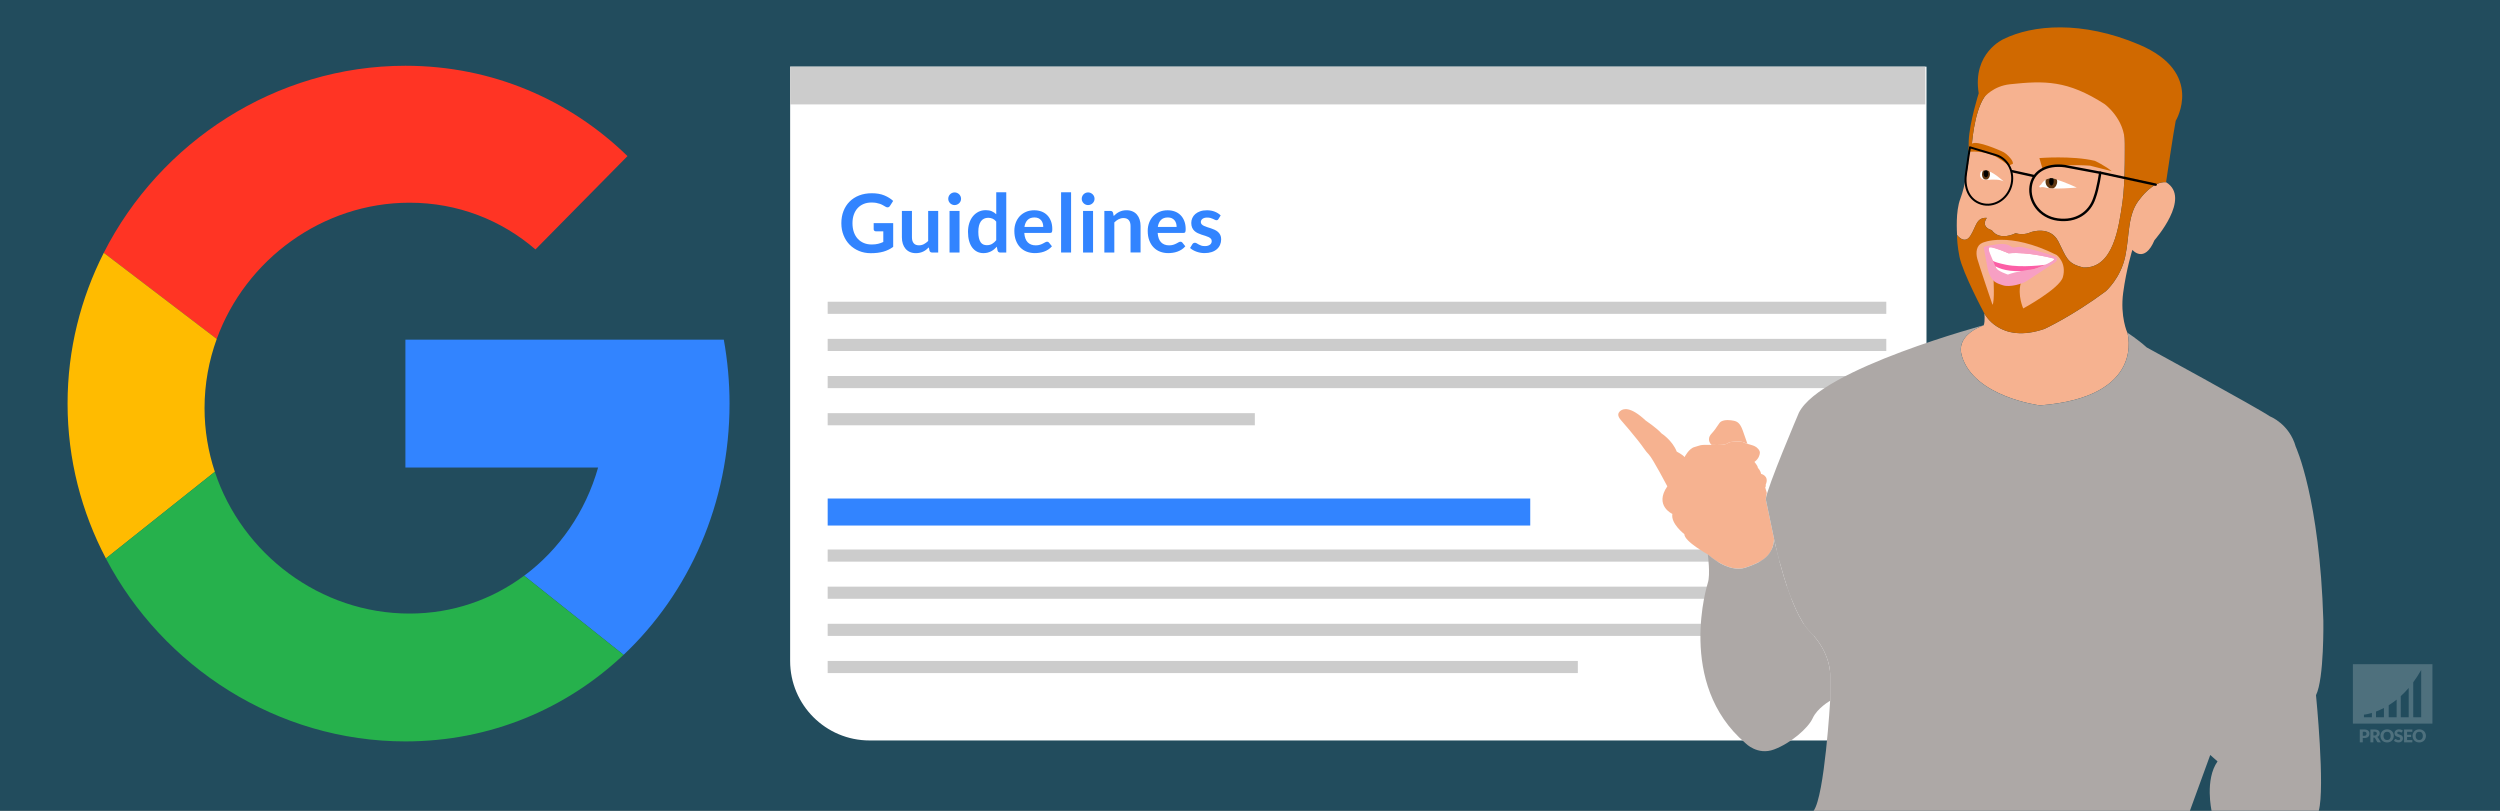 <?xml version="1.0" encoding="UTF-8"?> <svg xmlns="http://www.w3.org/2000/svg" xmlns:xlink="http://www.w3.org/1999/xlink" version="1.1" id="Layer_1" x="0px" y="0px" viewBox="0 0 925 300" style="enable-background:new 0 0 925 300;" xml:space="preserve"><rect x="0" y="0" width="925" height="300" fill="#333333" stroke="none"/> <style type="text/css"> .st0{opacity:0.5;fill:#126688;enable-background:new ;} .st1{opacity:0.2;fill:#FFFFFF;enable-background:new ;} .st2{opacity:0.2;} .st3{fill:#FFFFFF;} .st4{fill:#CCCCCC;} .st5{fill:#3284FF;} .st6{enable-background:new ;} .st7{fill:#FF3424;} .st8{fill:#FFBB00;} .st9{fill:#26B14C;} .st10{fill:#F6B290;} .st11{fill:#D06900;} .st12{fill:#FC5EA6;} .st13{fill:#F79FC3;} .st14{fill:#603813;} .st15{fill:#ADA8A6;} .st16{fill:none;stroke:#000000;stroke-width:0.74;stroke-linecap:round;stroke-linejoin:round;stroke-miterlimit:10;} .st17{fill:none;stroke:#000000;stroke-width:0.913;stroke-linecap:round;stroke-linejoin:round;stroke-miterlimit:10;} .st18{fill:none;stroke:#000000;stroke-width:0.897;stroke-linecap:round;stroke-linejoin:round;stroke-miterlimit:10;} </style> <g id="bg"> <rect class="st0" width="925" height="300"></rect> </g> <g id="watermerk"> <g> <path class="st1" d="M870.57,245.75v21.98H900v-21.98L870.57,245.75L870.57,245.75z M877.6,265.39h-2.94v-0.97 c0,0,1.13-0.09,2.94-0.64V265.39z M882.06,265.39h-2.94v-2.12c0.89-0.34,1.88-0.77,2.94-1.33V265.39z M886.76,265.39h-2.94v-4.45 c0.95-0.59,1.94-1.28,2.94-2.08V265.39z M891.22,265.39h-2.94v-7.83c0.98-0.89,1.97-1.89,2.94-3.03V265.39z M895.84,265.39h-2.94 v-12.95c1.01-1.36,2-2.87,2.94-4.55V265.39z"></path> <g class="st2"> <path class="st3" d="M874.8,269.91c0.34,0,0.62,0.04,0.86,0.12s0.44,0.19,0.59,0.33c0.16,0.14,0.27,0.3,0.34,0.49 s0.11,0.39,0.11,0.61c0,0.24-0.04,0.46-0.11,0.65c-0.08,0.2-0.19,0.37-0.35,0.51s-0.36,0.25-0.6,0.33s-0.53,0.12-0.85,0.12h-0.57 v1.59h-1.1v-4.76h1.68V269.91z M874.8,272.24c0.29,0,0.49-0.07,0.62-0.21c0.13-0.14,0.19-0.33,0.19-0.57 c0-0.11-0.02-0.21-0.05-0.3c-0.03-0.09-0.08-0.17-0.15-0.23s-0.15-0.11-0.25-0.15c-0.1-0.03-0.22-0.05-0.36-0.05h-0.57v1.51 L874.8,272.24L874.8,272.24z"></path> <path class="st3" d="M880.94,274.67h-1c-0.19,0-0.32-0.07-0.4-0.21l-0.79-1.38c-0.04-0.06-0.08-0.1-0.12-0.13 c-0.05-0.03-0.11-0.04-0.2-0.04h-0.28v1.76h-1.1v-4.76h1.55c0.34,0,0.64,0.04,0.88,0.11c0.24,0.07,0.44,0.17,0.59,0.3 c0.15,0.13,0.27,0.28,0.33,0.45c0.07,0.17,0.1,0.36,0.1,0.56c0,0.15-0.02,0.3-0.06,0.44s-0.1,0.26-0.18,0.38s-0.18,0.22-0.3,0.31 s-0.26,0.17-0.41,0.23c0.07,0.04,0.14,0.08,0.2,0.14c0.06,0.06,0.12,0.12,0.17,0.2L880.94,274.67z M878.59,272.14 c0.15,0,0.28-0.02,0.38-0.06c0.11-0.04,0.19-0.09,0.26-0.16s0.12-0.15,0.15-0.24s0.05-0.19,0.05-0.29c0-0.21-0.07-0.37-0.2-0.49 c-0.14-0.12-0.35-0.18-0.63-0.18h-0.44v1.41L878.59,272.14L878.59,272.14z"></path> <path class="st3" d="M885.7,272.28c0,0.34-0.06,0.66-0.18,0.96s-0.29,0.55-0.5,0.77c-0.22,0.22-0.48,0.39-0.78,0.51 c-0.3,0.12-0.64,0.19-1.01,0.19s-0.71-0.06-1.01-0.19c-0.3-0.12-0.57-0.3-0.78-0.51c-0.22-0.22-0.38-0.48-0.5-0.77 c-0.12-0.3-0.18-0.62-0.18-0.96s0.06-0.66,0.18-0.96s0.29-0.55,0.5-0.77c0.22-0.22,0.48-0.39,0.78-0.51 c0.3-0.12,0.64-0.19,1.01-0.19s0.71,0.06,1.01,0.19s0.56,0.3,0.78,0.51c0.22,0.22,0.38,0.47,0.5,0.77S885.7,271.94,885.7,272.28z M884.57,272.28c0-0.24-0.03-0.45-0.09-0.64s-0.15-0.35-0.26-0.48s-0.25-0.23-0.42-0.3c-0.17-0.07-0.35-0.1-0.57-0.1 c-0.21,0-0.4,0.03-0.57,0.1s-0.31,0.17-0.42,0.3c-0.11,0.13-0.2,0.29-0.26,0.48s-0.09,0.4-0.09,0.64c0,0.24,0.03,0.45,0.09,0.64 s0.15,0.35,0.26,0.48s0.25,0.23,0.42,0.3c0.17,0.07,0.36,0.1,0.57,0.1s0.4-0.03,0.57-0.1s0.31-0.17,0.42-0.3 c0.11-0.13,0.2-0.29,0.26-0.48C884.53,272.74,884.57,272.52,884.57,272.28z"></path> <path class="st3" d="M888.75,270.87c-0.03,0.05-0.07,0.09-0.1,0.12c-0.04,0.03-0.08,0.04-0.14,0.04c-0.05,0-0.1-0.02-0.16-0.05 s-0.12-0.07-0.2-0.11c-0.07-0.04-0.16-0.07-0.25-0.11c-0.09-0.03-0.2-0.05-0.32-0.05c-0.21,0-0.36,0.04-0.46,0.13 s-0.15,0.21-0.15,0.36c0,0.1,0.03,0.18,0.09,0.24s0.14,0.12,0.24,0.16c0.1,0.05,0.21,0.09,0.34,0.13s0.26,0.08,0.39,0.13 c0.13,0.05,0.26,0.1,0.39,0.16s0.24,0.14,0.34,0.24c0.1,0.1,0.18,0.22,0.24,0.36c0.06,0.14,0.09,0.31,0.09,0.51 c0,0.22-0.04,0.43-0.11,0.62c-0.08,0.19-0.19,0.36-0.33,0.5s-0.32,0.25-0.54,0.34c-0.21,0.08-0.45,0.12-0.72,0.12 c-0.15,0-0.3-0.02-0.45-0.05s-0.3-0.07-0.45-0.13c-0.14-0.06-0.28-0.12-0.4-0.2c-0.13-0.08-0.24-0.16-0.33-0.25l0.33-0.52 c0.03-0.04,0.06-0.07,0.1-0.09c0.04-0.03,0.09-0.04,0.14-0.04c0.07,0,0.13,0.02,0.2,0.06s0.14,0.09,0.23,0.14 c0.08,0.05,0.18,0.1,0.29,0.14s0.24,0.06,0.39,0.06c0.2,0,0.36-0.04,0.47-0.13s0.17-0.23,0.17-0.42c0-0.11-0.03-0.2-0.09-0.27 c-0.06-0.07-0.14-0.13-0.24-0.17c-0.1-0.05-0.21-0.09-0.34-0.12s-0.26-0.07-0.39-0.12c-0.13-0.04-0.26-0.09-0.39-0.16 c-0.13-0.06-0.24-0.14-0.34-0.24c-0.1-0.1-0.18-0.23-0.24-0.38s-0.09-0.34-0.09-0.56c0-0.18,0.04-0.35,0.11-0.52 c0.07-0.17,0.18-0.32,0.32-0.45s0.31-0.24,0.51-0.32c0.2-0.08,0.43-0.12,0.7-0.12c0.15,0,0.29,0.01,0.43,0.03s0.27,0.06,0.39,0.1 s0.24,0.1,0.35,0.16s0.2,0.13,0.29,0.21L888.75,270.87z"></path> <path class="st3" d="M890.62,270.76v1.11h1.5v0.82h-1.5v1.13h1.95v0.85h-3.06v-4.76h3.06v0.85H890.62z"></path> <path class="st3" d="M897.59,272.28c0,0.34-0.06,0.66-0.18,0.96s-0.29,0.55-0.5,0.77c-0.22,0.22-0.48,0.39-0.78,0.51 c-0.3,0.12-0.64,0.19-1.01,0.19s-0.71-0.06-1.01-0.19c-0.3-0.12-0.57-0.3-0.78-0.51c-0.22-0.22-0.38-0.48-0.5-0.77 c-0.12-0.3-0.18-0.62-0.18-0.96s0.06-0.66,0.18-0.96s0.29-0.55,0.5-0.77c0.22-0.22,0.48-0.39,0.78-0.51 c0.3-0.12,0.64-0.19,1.01-0.19s0.71,0.06,1.01,0.19s0.56,0.3,0.78,0.51c0.22,0.22,0.38,0.47,0.5,0.77 S897.59,271.94,897.59,272.28z M896.46,272.28c0-0.24-0.03-0.45-0.09-0.64s-0.15-0.35-0.26-0.48s-0.25-0.23-0.42-0.3 c-0.17-0.07-0.35-0.1-0.57-0.1c-0.21,0-0.4,0.03-0.57,0.1s-0.31,0.17-0.42,0.3c-0.11,0.13-0.2,0.29-0.26,0.48 s-0.09,0.4-0.09,0.64c0,0.24,0.03,0.45,0.09,0.64s0.15,0.35,0.26,0.48s0.25,0.23,0.42,0.3c0.17,0.07,0.36,0.1,0.57,0.1 s0.4-0.03,0.57-0.1s0.31-0.17,0.42-0.3c0.11-0.13,0.2-0.29,0.26-0.48C896.43,272.74,896.46,272.52,896.46,272.28z"></path> </g> </g> </g> <g id="afbeelding"> <path class="st3" d="M292.35,24.67H712.8v219.89c0,16.25-13.17,29.41-29.41,29.41H321.76c-16.25,0-29.41-13.17-29.41-29.41V24.67 L292.35,24.67z"></path> <rect x="306.24" y="125.38" class="st4" width="391.69" height="4.49"></rect> <rect x="306.24" y="111.64" class="st4" width="391.69" height="4.49"></rect> <rect x="306.24" y="139.12" class="st4" width="391.69" height="4.49"></rect> <rect x="306.24" y="152.87" class="st4" width="158.05" height="4.49"></rect> <rect x="306.24" y="217.06" class="st4" width="391.69" height="4.49"></rect> <rect x="306.24" y="203.32" class="st4" width="391.69" height="4.49"></rect> <rect x="306.24" y="184.45" class="st5" width="259.95" height="10"></rect> <rect x="306.24" y="230.8" class="st4" width="391.69" height="4.49"></rect> <rect x="306.24" y="244.55" class="st4" width="277.56" height="4.49"></rect> <rect x="292.35" y="24.67" class="st4" width="420.02" height="13.96"></rect> <g> <g class="st6"> <path class="st5" d="M322.51,90.46c0.91,0,1.7-0.08,2.38-0.25c0.68-0.17,1.32-0.39,1.93-0.68v-3.94h-2.71 c-0.26,0-0.47-0.07-0.62-0.22c-0.15-0.14-0.23-0.32-0.23-0.53v-2.28h7.22v8.78c-0.55,0.4-1.12,0.75-1.72,1.04 c-0.6,0.29-1.23,0.54-1.9,0.73c-0.68,0.19-1.4,0.33-2.17,0.43c-0.77,0.09-1.6,0.14-2.49,0.14c-1.58,0-3.04-0.28-4.36-0.83 c-1.33-0.55-2.48-1.31-3.45-2.29c-0.97-0.98-1.73-2.15-2.27-3.51c-0.55-1.36-0.82-2.84-0.82-4.46c0-1.63,0.26-3.12,0.79-4.49 c0.53-1.36,1.28-2.53,2.26-3.51s2.16-1.74,3.55-2.28c1.39-0.54,2.95-0.81,4.68-0.81c1.77,0,3.3,0.26,4.6,0.79 c1.29,0.53,2.39,1.21,3.29,2.05l-1.17,1.83c-0.23,0.37-0.54,0.55-0.92,0.55c-0.24,0-0.49-0.08-0.74-0.24 c-0.32-0.19-0.65-0.38-0.98-0.57c-0.33-0.19-0.71-0.36-1.11-0.5c-0.4-0.14-0.86-0.25-1.37-0.35c-0.5-0.09-1.09-0.13-1.75-0.13 c-1.07,0-2.04,0.18-2.9,0.54s-1.6,0.88-2.21,1.54s-1.08,1.48-1.41,2.42c-0.33,0.94-0.49,1.99-0.49,3.15 c0,1.25,0.17,2.36,0.52,3.34c0.35,0.98,0.84,1.8,1.47,2.47c0.63,0.67,1.38,1.18,2.25,1.54 C320.53,90.29,321.48,90.46,322.51,90.46z"></path> <path class="st5" d="M337.42,78.04v9.78c0,0.94,0.22,1.67,0.65,2.18c0.44,0.52,1.09,0.77,1.96,0.77c0.64,0,1.24-0.14,1.8-0.43 c0.56-0.29,1.09-0.68,1.59-1.18V78.04h3.71v15.39h-2.27c-0.48,0-0.79-0.22-0.94-0.67l-0.26-1.23c-0.32,0.32-0.65,0.61-0.99,0.88 c-0.34,0.26-0.7,0.49-1.09,0.67c-0.39,0.19-0.8,0.33-1.25,0.43c-0.45,0.11-0.92,0.16-1.43,0.16c-0.84,0-1.58-0.14-2.23-0.43 s-1.19-0.69-1.63-1.21c-0.44-0.52-0.77-1.14-1-1.85s-0.34-1.5-0.34-2.36v-9.78H337.42z"></path> <path class="st5" d="M355.59,73.56c0,0.32-0.06,0.62-0.19,0.9c-0.13,0.28-0.3,0.52-0.52,0.73c-0.22,0.21-0.47,0.38-0.76,0.5 s-0.6,0.19-0.93,0.19c-0.32,0-0.62-0.06-0.91-0.19c-0.28-0.12-0.53-0.29-0.74-0.5s-0.38-0.46-0.5-0.73 c-0.13-0.28-0.19-0.58-0.19-0.9c0-0.33,0.06-0.64,0.19-0.93c0.12-0.29,0.29-0.54,0.5-0.75s0.46-0.38,0.74-0.5 c0.29-0.12,0.59-0.19,0.91-0.19c0.33,0,0.64,0.06,0.93,0.19s0.54,0.29,0.76,0.5c0.21,0.21,0.39,0.46,0.52,0.75 C355.52,72.92,355.59,73.23,355.59,73.56z M355.03,78.04v15.39h-3.7V78.04H355.03z"></path> <path class="st5" d="M370.05,93.43c-0.48,0-0.79-0.22-0.94-0.67l-0.3-1.49c-0.32,0.36-0.65,0.69-1,0.98s-0.73,0.54-1.13,0.75 c-0.41,0.21-0.84,0.37-1.31,0.49c-0.46,0.11-0.97,0.17-1.51,0.17c-0.84,0-1.61-0.17-2.31-0.52c-0.7-0.35-1.3-0.86-1.81-1.52 c-0.51-0.67-0.9-1.49-1.17-2.47c-0.28-0.98-0.41-2.1-0.41-3.36c0-1.14,0.15-2.2,0.46-3.18c0.31-0.98,0.75-1.83,1.33-2.55 s1.28-1.28,2.08-1.69c0.81-0.41,1.72-0.61,2.73-0.61c0.86,0,1.6,0.14,2.21,0.41c0.61,0.28,1.16,0.64,1.64,1.1v-8.13h3.71v22.29 H370.05z M365.11,90.72c0.77,0,1.42-0.16,1.96-0.48c0.54-0.32,1.05-0.77,1.53-1.36v-6.9c-0.42-0.51-0.88-0.87-1.37-1.08 s-1.03-0.32-1.6-0.32c-0.56,0-1.07,0.11-1.52,0.32s-0.84,0.53-1.15,0.95c-0.31,0.43-0.56,0.97-0.73,1.62 c-0.17,0.66-0.25,1.43-0.25,2.32c0,0.9,0.07,1.66,0.22,2.29s0.35,1.13,0.62,1.53c0.27,0.39,0.6,0.68,0.99,0.85 C364.2,90.63,364.63,90.72,365.11,90.72z"></path> <path class="st5" d="M382.68,77.8c0.97,0,1.86,0.16,2.68,0.46c0.81,0.31,1.52,0.76,2.11,1.36c0.59,0.59,1.05,1.33,1.38,2.19 s0.5,1.85,0.5,2.96c0,0.28-0.01,0.51-0.04,0.7c-0.02,0.18-0.07,0.33-0.13,0.43c-0.07,0.1-0.15,0.18-0.26,0.22 s-0.25,0.07-0.42,0.07h-9.51c0.11,1.58,0.54,2.74,1.28,3.48c0.74,0.74,1.72,1.11,2.94,1.11c0.6,0,1.12-0.07,1.55-0.21 c0.44-0.14,0.81-0.29,1.14-0.47c0.32-0.17,0.61-0.32,0.85-0.46c0.25-0.14,0.48-0.21,0.71-0.21c0.15,0,0.28,0.03,0.39,0.09 c0.11,0.06,0.21,0.15,0.29,0.26l1.08,1.35c-0.41,0.48-0.87,0.88-1.38,1.21c-0.51,0.33-1.04,0.58-1.6,0.78 c-0.56,0.2-1.12,0.33-1.7,0.41c-0.58,0.08-1.13,0.12-1.67,0.12c-1.07,0-2.06-0.18-2.98-0.53c-0.92-0.35-1.72-0.88-2.4-1.58 c-0.68-0.69-1.21-1.55-1.6-2.58c-0.39-1.02-0.58-2.21-0.58-3.56c0-1.05,0.17-2.04,0.51-2.96c0.34-0.92,0.83-1.73,1.46-2.42 c0.63-0.68,1.41-1.23,2.33-1.63C380.49,78,381.53,77.8,382.68,77.8z M382.75,80.46c-1.08,0-1.93,0.3-2.54,0.92 c-0.61,0.61-1,1.47-1.17,2.59h6.96c0-0.48-0.06-0.93-0.19-1.36c-0.13-0.42-0.33-0.8-0.6-1.12c-0.27-0.32-0.61-0.57-1.02-0.76 C383.78,80.55,383.3,80.46,382.75,80.46z"></path> <path class="st5" d="M396.3,71.14v22.29h-3.7V71.14H396.3z"></path> <path class="st5" d="M404.98,73.56c0,0.32-0.06,0.62-0.19,0.9c-0.13,0.28-0.3,0.52-0.52,0.73c-0.22,0.21-0.47,0.38-0.76,0.5 s-0.6,0.19-0.93,0.19c-0.32,0-0.62-0.06-0.91-0.19c-0.28-0.12-0.53-0.29-0.74-0.5s-0.38-0.46-0.5-0.73 c-0.13-0.28-0.19-0.58-0.19-0.9c0-0.33,0.06-0.64,0.19-0.93c0.12-0.29,0.29-0.54,0.5-0.75s0.46-0.38,0.74-0.5 c0.29-0.12,0.59-0.19,0.91-0.19c0.33,0,0.64,0.06,0.93,0.19s0.54,0.29,0.76,0.5c0.21,0.21,0.39,0.46,0.52,0.75 C404.92,72.92,404.98,73.23,404.98,73.56z M404.43,78.04v15.39h-3.7V78.04H404.43z"></path> <path class="st5" d="M408.61,93.43V78.04h2.27c0.48,0,0.79,0.22,0.94,0.67l0.25,1.21c0.31-0.32,0.64-0.61,0.98-0.87 c0.34-0.26,0.71-0.48,1.09-0.67c0.38-0.19,0.8-0.33,1.24-0.44c0.44-0.1,0.92-0.15,1.44-0.15c0.84,0,1.58,0.14,2.23,0.43 c0.65,0.28,1.19,0.68,1.63,1.2c0.44,0.52,0.77,1.13,0.99,1.85c0.22,0.71,0.34,1.5,0.34,2.36v9.79h-3.71v-9.79 c0-0.94-0.22-1.67-0.65-2.18c-0.44-0.51-1.09-0.77-1.96-0.77c-0.64,0-1.24,0.15-1.8,0.43c-0.56,0.29-1.09,0.69-1.59,1.19v11.13 H408.61z"></path> <path class="st5" d="M432.03,77.8c0.97,0,1.86,0.16,2.68,0.46c0.81,0.31,1.52,0.76,2.11,1.36c0.59,0.59,1.05,1.33,1.38,2.19 s0.5,1.85,0.5,2.96c0,0.28-0.01,0.51-0.04,0.7c-0.02,0.18-0.07,0.33-0.13,0.43c-0.07,0.1-0.15,0.18-0.26,0.22 s-0.25,0.07-0.42,0.07h-9.51c0.11,1.58,0.54,2.74,1.28,3.48c0.74,0.74,1.72,1.11,2.94,1.11c0.6,0,1.12-0.07,1.55-0.21 c0.44-0.14,0.81-0.29,1.14-0.47c0.32-0.17,0.61-0.32,0.85-0.46c0.25-0.14,0.48-0.21,0.71-0.21c0.15,0,0.28,0.03,0.39,0.09 c0.11,0.06,0.21,0.15,0.29,0.26l1.08,1.35c-0.41,0.48-0.87,0.88-1.38,1.21c-0.51,0.33-1.04,0.58-1.6,0.78 c-0.56,0.2-1.12,0.33-1.7,0.41c-0.58,0.08-1.13,0.12-1.67,0.12c-1.07,0-2.06-0.18-2.98-0.53c-0.92-0.35-1.72-0.88-2.4-1.58 c-0.68-0.69-1.21-1.55-1.6-2.58c-0.39-1.02-0.58-2.21-0.58-3.56c0-1.05,0.17-2.04,0.51-2.96c0.34-0.92,0.83-1.73,1.46-2.42 c0.63-0.68,1.41-1.23,2.33-1.63C429.84,78,430.88,77.8,432.03,77.8z M432.1,80.46c-1.08,0-1.93,0.3-2.54,0.92 c-0.61,0.61-1,1.47-1.17,2.59h6.96c0-0.48-0.06-0.93-0.19-1.36c-0.13-0.42-0.33-0.8-0.6-1.12c-0.27-0.32-0.61-0.57-1.02-0.76 C433.13,80.55,432.65,80.46,432.1,80.46z"></path> <path class="st5" d="M450.83,81.04c-0.1,0.16-0.21,0.27-0.32,0.34c-0.11,0.07-0.25,0.1-0.42,0.1c-0.18,0-0.37-0.05-0.58-0.15 c-0.21-0.1-0.44-0.21-0.71-0.34s-0.58-0.24-0.92-0.34c-0.35-0.1-0.75-0.15-1.22-0.15c-0.73,0-1.3,0.16-1.72,0.46 c-0.42,0.31-0.63,0.71-0.63,1.21c0,0.33,0.11,0.61,0.32,0.83c0.21,0.23,0.5,0.42,0.85,0.59s0.76,0.32,1.21,0.46 c0.45,0.13,0.91,0.28,1.38,0.44c0.47,0.16,0.93,0.34,1.38,0.55c0.45,0.21,0.85,0.47,1.21,0.78c0.35,0.32,0.64,0.69,0.85,1.13 s0.32,0.97,0.32,1.59c0,0.74-0.14,1.42-0.41,2.05s-0.67,1.17-1.19,1.62s-1.16,0.81-1.93,1.06s-1.64,0.38-2.63,0.38 c-0.53,0-1.05-0.05-1.55-0.14c-0.5-0.1-0.99-0.23-1.46-0.4c-0.46-0.17-0.9-0.37-1.29-0.6c-0.4-0.23-0.74-0.48-1.04-0.75 l0.85-1.41c0.11-0.17,0.24-0.3,0.39-0.39s0.34-0.13,0.57-0.13s0.45,0.07,0.65,0.2c0.2,0.13,0.44,0.27,0.71,0.42 c0.27,0.15,0.59,0.29,0.95,0.42c0.36,0.13,0.83,0.19,1.39,0.19c0.44,0,0.82-0.05,1.13-0.16c0.31-0.1,0.57-0.24,0.78-0.41 s0.35-0.37,0.45-0.59c0.09-0.22,0.14-0.46,0.14-0.7c0-0.36-0.11-0.66-0.32-0.88c-0.22-0.23-0.5-0.43-0.85-0.6 s-0.76-0.32-1.21-0.46c-0.46-0.14-0.92-0.28-1.4-0.44c-0.48-0.16-0.94-0.35-1.4-0.56c-0.46-0.21-0.86-0.49-1.22-0.82 c-0.35-0.33-0.64-0.73-0.85-1.21c-0.21-0.48-0.32-1.06-0.32-1.74c0-0.63,0.12-1.23,0.38-1.8c0.25-0.57,0.62-1.07,1.1-1.49 c0.48-0.42,1.09-0.76,1.81-1.02c0.73-0.26,1.56-0.38,2.51-0.38c1.06,0,2.03,0.17,2.9,0.52c0.87,0.35,1.6,0.81,2.18,1.38 L450.83,81.04z"></path> </g> </g> <g> <path class="st5" d="M269.93,149.33c0-8.09-0.75-15.99-2.12-23.65h-9.7h-37.85H150v47.3h71.3c-4.63,16.37-14.35,30.37-27.36,40.04 l36.79,29.27C254.97,219.41,269.93,186.24,269.93,149.33z"></path> <path class="st7" d="M151.54,75c17.92,0,34.07,6.49,46.58,17.29l34.05-34.53C210.9,37.03,182.2,24.33,150,24.33 c-47.99,0-90.78,28.19-111.61,69.21l41.8,31.87C90.88,96.03,119.28,75,151.54,75z"></path> <path class="st8" d="M39.18,206.62l40.31-32.06c-2.45-7.42-3.81-15.32-3.81-23.54c0-8.99,1.61-17.61,4.52-25.61L38.4,93.54 c-8.53,16.8-13.4,35.73-13.4,55.79C25,169.99,30.17,189.46,39.18,206.62z"></path> <path class="st9" d="M79.48,174.56l-40.31,32.06c21.1,40.2,63.43,67.7,110.82,67.7c31.47,0,59.62-12.12,80.72-32.04l-36.79-29.27 c-11.84,8.8-26.39,14.01-42.4,14.01C118.53,227.03,89.56,205.02,79.48,174.56z"></path> </g> <g> <path class="st10" d="M787.44,123.29c-0.2-0.13-0.31-0.2-0.31-0.2s7.15,23.83-32.34,26.91c0,0-24.51-3.09-28.94-18.4 c-2-6.91,5.3-10.23,8.12-11.23c0.6-1.64,0.22-4.43,0.22-4.43s5.68,11.49,22.3,5.74c0,0,10.25-4.72,22.63-13.91 c0,0,5.49-4.77,7.21-12.85s0.7-15.79,5.55-21.45c0,0,4.72-6.55,9.57-6.04c0,0,0.01-0.07,0.03-0.19l-0.03,0.19 c9.53,5.79-4.3,21.45-4.3,21.45c-3.74,8.85-8.17,3.57-8.17,3.57s-2.21,6.98-3.4,15.83s1.53,14.81,1.53,14.81"></path> <path class="st10" d="M728.83,55.78c0.2-0.62,0.35-0.96,0.71-1.64c0,0,0.74-12.42,4.66-18.2c0,0,2.65-5.44,8.95-6.05 c4.96-0.48,20.47-3.82,37.06,8.09c0,0,6.72,2,5.95,12.43c0,0,0.29,17.02-0.85,24.51c-1.32,8.62-3.15,24.4-14.38,24.06 c-6.26-1.43-6.3-3.74-9.36-9.69c-3.06-5.94-10.17-3.38-10.17-3.38s-2.55,1.35-5.62,0.37c0,0-5.79,3.13-8.85-1.14 c0,0-4.21-0.94-1.81-4.54l0,0c-3.98-0.17-3.85,3.23-6.07,6.66c-2.21,3.43-4.94-0.3-4.94-0.3c-0.01-0.98-0.64-8.64,1.24-13.49 c1.87-4.85,2.89-13.02,2.89-13.02s-0.29-1.86,0.49-4.33L728.83,55.78z"></path> <path class="st11" d="M728.83,55.78c0.2-0.62,0.35-0.96,0.71-1.64c0,0,0.74-12.42,4.66-18.2c0,0,3.24-4.1,9.53-4.77 c12.77-1.36,21.25-1.49,34.94,7.32c0,0,7.56,5.45,7.5,14.47c0,0,0.27,14.47-0.88,21.96c-1.32,8.62-3.15,24.4-14.38,24.06 c-6.26-1.43-6.3-3.74-9.36-9.69c-3.06-5.94-10.17-3.38-10.17-3.38s-2.55,1.35-5.62,0.37c0,0-5.79,3.13-8.85-1.14 c0,0-4.21-0.94-1.81-4.54l0,0c-3.98-0.17-3.85,3.23-6.07,6.66c-2.21,3.43-4.94-0.3-4.94-0.3c0.01,1.55,0.17,4.26,0.9,7.96 c1.19,6.04,9.19,21.02,9.19,21.02s5.68,11.49,22.3,5.74c0,0,10.25-4.72,22.63-13.91c0,0,5.49-4.77,7.21-12.85 s0.7-15.79,5.55-21.45c0,0,4.72-6.55,9.57-6.04c0,0,2.81-19.02,3.57-22.72c0,0,10.85-17.87-13.53-28.21 c-21.19-8.99-39.45-7.33-50.17-2.04c0,0-11.62,5.11-9.19,20.04c0,0-3.44,10.85-3.7,17.74C728.45,52.23,728.19,54.6,728.83,55.78z"></path> <path class="st10" d="M737.6,103.3c0,0,0.47,8.28-0.38,9.47c0,0-4.94-14.54-5.62-17.02c-0.66-2.4-0.28-5.02,1.89-5.91 c0,0,9.47-4.49,27.51,4.53c0,0,3.77,2.87,2.26,8.19c-1.21,4.25-14.67,11.57-14.67,11.57s-2.22-4.91-0.86-9.51 C747.72,104.62,741.26,107.09,737.6,103.3z"></path> <path class="st12" d="M759.92,95.7c0,0-9.57-2.68-16.72-1.98c0,0-5.43-2.3-7.02-2.17c0,0,0.57,5.68,1.79,6.89s3.26,2.69,4.53,2.97 c0,0,4.72-0.93,6.32-0.99C750.41,100.36,757.49,98.45,759.92,95.7z"></path> <path class="st3" d="M757.17,98.04c1.33-0.66,2.49-1.47,3.23-2.31c0,0-10.06-2.7-17.21-2c0,0-6.04-2.68-7.64-2.55 c0,0,0.33,2.98,1.41,4.99l-0.05-0.2c0,0-0.47,0.82,5.4,2s14.33,0,14.33,0L757.17,98.04z"></path> <path class="st3" d="M738.24,98.49c0,0,3.45,2.25,9.81,1.76c0,0-2.96,2.2-5.72,2.03S738.24,98.49,738.24,98.49z"></path> <path class="st13" d="M760.36,94.96c-3.36-1.4-9.79-2.98-11.36-3.39s-2.64-0.14-3.62-0.02s-1.4-0.42-1.4-0.42 c-1.96-1.27-4.17-0.89-7.19-0.42s-2.81,0.85-2.81,0.85l1.45,7.83c1.11,4.85,3.11,5.32,5.66,6.17s7.15-0.55,8.72-1.53 c1.57-0.98,10.55-6.98,10.55-6.98C762.07,95.77,760.36,94.96,760.36,94.96z M759.47,96.53c-0.98,0.72-5.87,2.98-7.57,3.15 s-5.87,0.77-8.98,1.91c0,0-3.91-1.28-4.47-2.6c-0.55-1.32-2.09-5.06-2.09-5.06s-0.94-2-0.19-2.38c1.6-0.13,7.02,2.17,7.02,2.17 c7.15-0.7,16.72,1.98,16.72,1.98S760.45,95.81,759.47,96.53z"></path> <path class="st3" d="M755.22,68.26c0,0,1.63-3.13,4.85-2.12c4.24,1.32,8.33,3.25,8.33,3.25s-8.7,0.84-11.68-0.01 c0,0-0.93-0.35-1.91-0.03C754.81,69.34,754.04,69.09,755.22,68.26z"></path> <path class="st3" d="M741.34,67.11c0,0-4.28-4.02-6.67-4.02c-1.53,0-2.04,0.26-2.04,1.9c0,0,0.07,1.72,2.49,1.56 C737.55,66.39,739.81,66.31,741.34,67.11z"></path> <path class="st14" d="M733.73,63.15c-0.25,0.35-0.4,0.83-0.4,1.35c0,0.87,0.38,1.7,1,1.87c0.43,0.12,0.96,0,0.96,0 c0.58-0.27,1-1.01,1-1.88c0-0.41-0.09-0.79-0.25-1.11c0,0-0.51-0.34-1.23-0.34C734.1,63.04,733.73,63.15,733.73,63.15z"></path> <path class="st14" d="M758.32,69.61c-0.84-0.38-1.47-1.27-1.47-2.45c0-0.24,0.02-0.47,0.07-0.68c0,0,1-0.6,2.08-0.53 c1.22,0.08,2.08,0.51,2.08,0.51c0.05,0.22,0.08,0.46,0.08,0.7c0,1.18-0.62,2.18-1.47,2.53C759.69,69.69,758.43,69.66,758.32,69.61 z"></path> <path d="M734.41,63.08c-0.34,0.06-0.45,0.68-0.45,1.19c0,0.75,0.38,1.35,0.85,1.35s0.85-0.6,0.85-1.35c0-0.49-0.16-0.92-0.41-1.15 C735.25,63.12,735.07,62.97,734.41,63.08z"></path> <path d="M759.57,66c0.31,0.1,0.29,0.68,0.29,1.13c0,0.84-0.38,1.51-0.85,1.51s-0.85-0.68-0.85-1.51c0-0.48,0.13-0.91,0.32-1.19 C758.48,65.95,759.15,65.87,759.57,66z"></path> <path class="st10" d="M646.55,164.22c-0.4-0.12-0.78-0.26-1.12-0.45c-1.19-0.68-4.94-0.43-5.79,0s-0.85,1.02-6.04,0.85 c-0.12,0-0.23-0.01-0.34-0.01l0,0c0,0-2.13-1.86,0-4.16s2.68-4.02,3.58-4.51c1.4-0.77,3.49-0.51,4.68-0.26 c1.19,0.26,2.3,0.77,3.32,3.66C645.85,162.23,646.55,164.22,646.55,164.22L646.55,164.22z"></path> <path class="st10" d="M653.72,182.4c-0.19,0.7-0.35,1.94-0.38,2.3l3.06,14.64c-0.34,6.13-4.09,8.51-10.55,10.67 s-13.96-4.88-13.96-4.88s-8.68-4.77-8.68-7.49c0,0-5.11-3.91-4.43-7.49c0,0-6.81-3.06-1.87-10.21c0,0-5.45-10.38-6.81-11.74 s-2.04-2.72-4.09-5.28c-2.04-2.55-4.6-5.62-6.13-7.32c-1.53-1.7-1.36-2.72-0.34-3.57c1.02-0.85,3.66-1.79,9.36,3.57 c0,0,4.26,2.89,5.87,4.77c0,0,4,2.55,5.62,6.72c0,0,2.3,1.19,2.89,2.04c0,0,1.62-3.23,3.74-3.74c2.13-0.51,1.36-0.94,6.55-0.77 s5.19-0.43,6.04-0.85c0.85-0.43,4.6-0.68,5.79,0s2.89,0.68,4.34,1.62c0,0,1.79,1.19,1.36,2.55c0,0-0.17,1.7-1.96,2.98 c0,0,1.28,1.45,1.28,2.21c0,0,0.94,0.85,1.19,2.21c0,0,3.15,0.68,1.7,4c0,0,0.16,0.68-0.18,1.02L653.72,182.4z"></path> <path class="st15" d="M817.79,279.34l2.7,2.38c-4.77,6.72-2.2,18.28-2.2,18.28h39.65c2.38-8.62-1.02-42.79-1.02-42.79 c3.06-6.13,2.72-27.57,2.72-27.57c-1.36-45.36-10.21-64.34-10.21-64.34c-2.38-8.51-9.53-11.23-9.53-11.23 c-4.43-3.06-45.62-25.53-45.62-25.53c-3.4-3.06-7.15-5.45-7.15-5.45s7.15,23.83-32.34,26.91c0,0-24.51-3.09-28.94-18.4 c-2.46-8.51,9.19-11.57,9.19-11.57s-61.28,16.34-69.45,32.68c0,0-11.91,27.91-12.26,32l3.06,14.64c0,0,5.45,26.55,13.28,34.38 s7.49,15.95,7.49,15.95v9.59l0,0c0,0-2.04,35.19-6.13,40.74h139.23L817.79,279.34z"></path> <path class="st15" d="M677.17,259.26c0,0-4.77,2.72-6.47,6.47c-1.7,3.74-8.17,9.28-14.3,11.57c-6.13,2.3-10.55-2.3-10.55-2.3 c-25.87-22.04-13.96-59.32-13.96-59.32c1.02-3.06,0-10.55,0-10.55s7.49,7.04,13.96,4.88s10.21-4.54,10.55-10.67 c0,0,5.45,26.55,13.28,34.38s7.49,15.95,7.49,15.95L677.17,259.26L677.17,259.26z"></path> <path class="st11" d="M729.61,53.16c1.85-1.33,10.36,2.53,10.84,2.72c1.38,0.52,2.5,1.56,3.43,2.7c0.48,0.58,0.93,1.26,0.91,2.01 l-1.66,0.71c0,0-0.54-0.79-4.17-3.05c-3.64-2.27-8.23-2.21-10.24-2.13C728.72,56.11,727.23,54.88,729.61,53.16z"></path> <path class="st11" d="M755.78,62.62l-1.21-4.13c0,0,11.97-1,20.53,1.02c0,0,3.93,1.87,6.26,3.84l-8.04-2.05 C773.31,61.29,759.83,60.37,755.78,62.62z"></path> <path class="st16" d="M738.5,57.39l-9.62-2.88c0,0-0.98,5.96-1.45,9.68c-0.82,5.28,1.09,9.84,5.67,11.22 c4.58,1.37,9.5-1.55,10.99-6.52C745.58,63.9,743.08,58.76,738.5,57.39z"></path> <path class="st17" d="M763.99,61.46l13.09,2.46c0,0-0.74,5.61-2.13,9.37c-1.78,5.43-6.79,8.85-13.59,7.94 c-6.8-0.91-10.74-6.8-10.01-12.26C752.07,63.51,757.19,60.55,763.99,61.46z"></path> <line class="st18" x1="744.52" y1="63.35" x2="752.42" y2="65.1"></line> <line class="st18" x1="797.6" y1="68.32" x2="777.09" y2="63.89"></line> </g> </g> <g id="Layer_5"> </g> <g id="hulplijnen"> </g> </svg> 